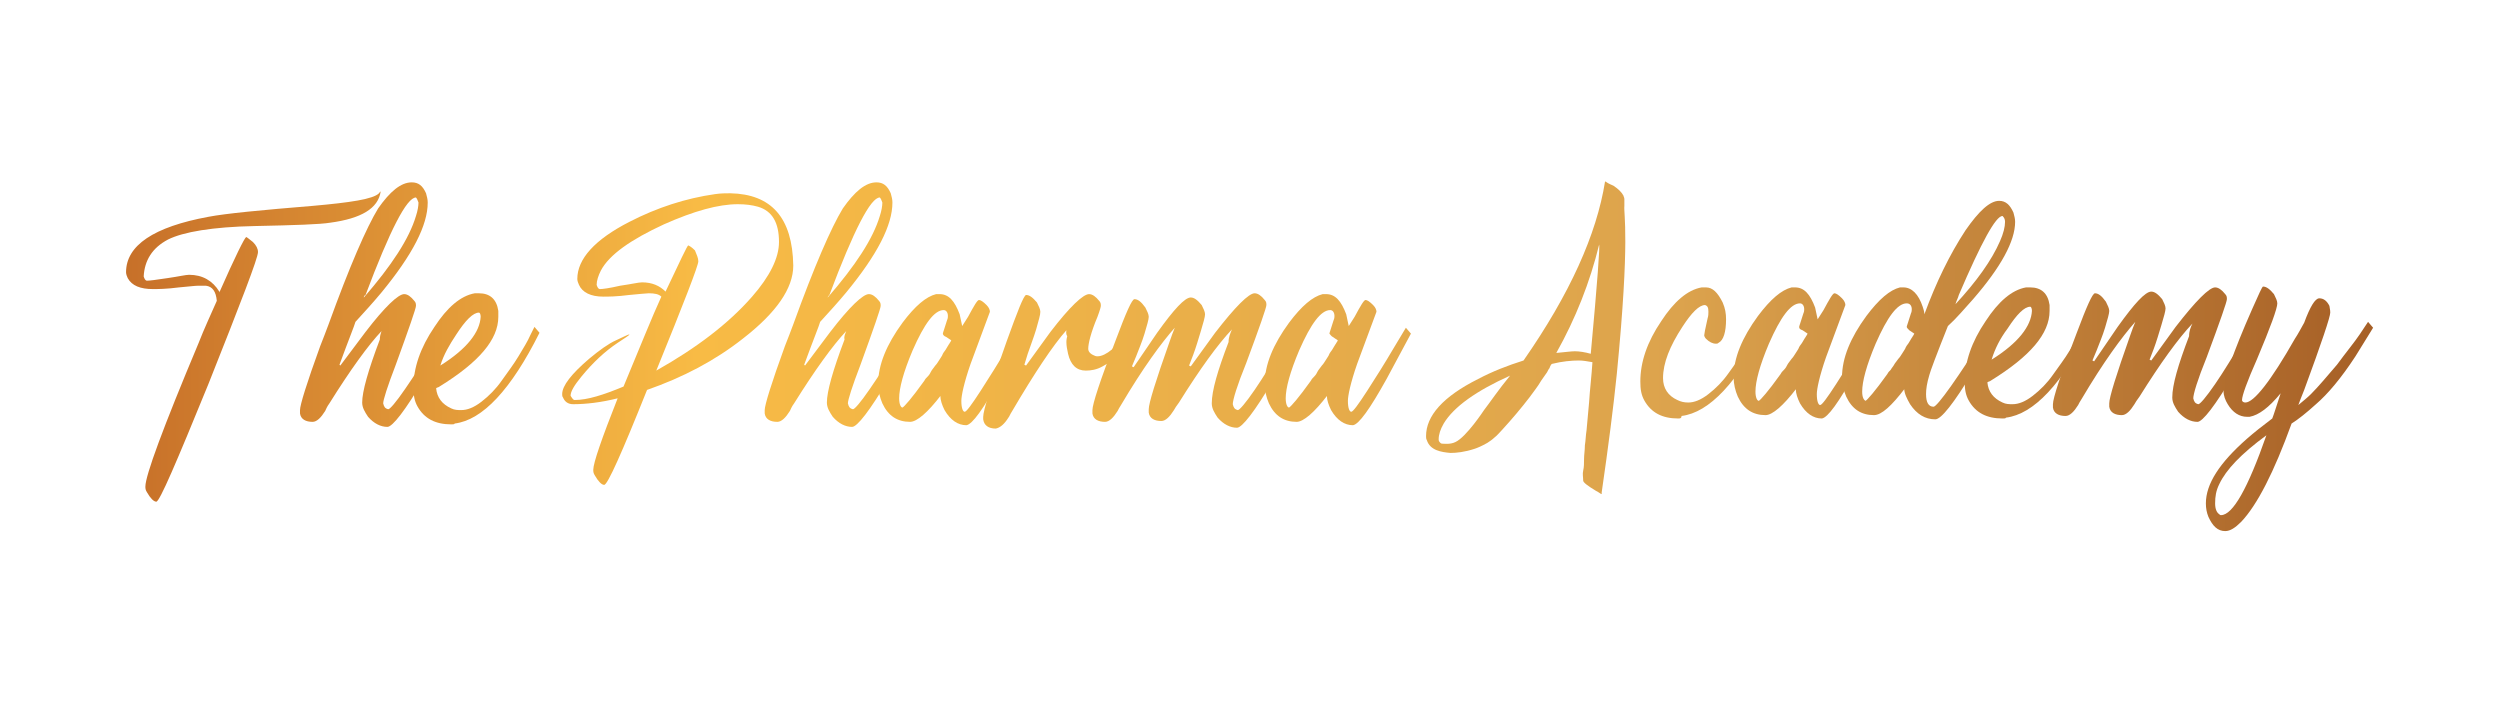 <svg xmlns="http://www.w3.org/2000/svg" xmlns:xlink="http://www.w3.org/1999/xlink" id="Layer_1" x="0px" y="0px" viewBox="0 0 297.5 84.8" style="enable-background:new 0 0 297.5 84.8;" xml:space="preserve"><style type="text/css">	.st0{fill:url(#SVGID_1_);}	.st1{fill:url(#SVGID_00000013177823217138411420000004918140350971837875_);}	.st2{fill:url(#SVGID_00000048486607037346567750000012634240984081448892_);}	.st3{fill:url(#SVGID_00000037657299690981033580000014689318125980083104_);}	.st4{fill:url(#SVGID_00000014602683868503496010000009479119179919033481_);}	.st5{fill:url(#SVGID_00000108296684622314053060000009096075304065975438_);}	.st6{fill:url(#SVGID_00000080914433921685597220000000259532264740361401_);}	.st7{fill:url(#SVGID_00000181050660694752135120000002144895017720795800_);}	.st8{fill:url(#SVGID_00000096748169190361132540000002260223514581009333_);}	.st9{fill:url(#SVGID_00000142859075330631357540000017398143401572908685_);}	.st10{fill:url(#SVGID_00000157291835518183748560000010889547921575987128_);}	.st11{fill:url(#SVGID_00000081630171100206963390000014006094768476322452_);}	.st12{fill:url(#SVGID_00000072269074553602813350000004289105119117915777_);}	.st13{fill:url(#SVGID_00000042000330855778464930000008589907179084073145_);}	.st14{fill:url(#SVGID_00000000201458808638463320000004264631686066971534_);}	.st15{fill:url(#SVGID_00000113312140098045618940000010886476780259558333_);}	.st16{fill:url(#SVGID_00000074409058098549907150000017240468771859633536_);}	.st17{fill:url(#SVGID_00000078734574395279642120000009863950177016194744_);}	.st18{fill:url(#SVGID_00000036972382369271284690000015100553973334883987_);}	.st19{fill:url(#SVGID_00000177442431283650495260000009632984691132930944_);}	.st20{fill:url(#SVGID_00000031887801299552714100000005891731717663308953_);}	.st21{fill:url(#SVGID_00000072995189047217188610000001565694754751620783_);}	.st22{fill:url(#SVGID_00000165915978282958390430000014349673110976954016_);}	.st23{fill:url(#SVGID_00000006698534013657147670000009092755330092719008_);}	.st24{fill:url(#SVGID_00000085245564943039253300000003619397403580430233_);}	.st25{fill:url(#SVGID_00000035506201804913061150000010586985239850483333_);}	.st26{fill:url(#SVGID_00000104671589941866231080000002542575570782593933_);}	.st27{fill:url(#SVGID_00000175303196844210075880000001424484894040074391_);}	.st28{fill:url(#SVGID_00000059299380070758751140000006321672164381479830_);}	.st29{fill:url(#SVGID_00000155118432731148992790000003020406025604950463_);}	.st30{fill:url(#SVGID_00000131336897971721388400000017306006967990564767_);}	.st31{fill:url(#SVGID_00000029741796241915070120000006482108725060348295_);}	.st32{fill:url(#SVGID_00000106126808086465810990000009688298676727240100_);}	.st33{fill:url(#SVGID_00000047030135154796391650000015160213783758877615_);}	.st34{fill:url(#SVGID_00000078757396727160111810000000771694988883382446_);}	.st35{fill:url(#SVGID_00000089541984291723224520000002643599546494629301_);}	.st36{fill:url(#SVGID_00000060021622921320923590000015211551758617777553_);}	.st37{fill:url(#SVGID_00000112627303588925956060000013012415132607831730_);}	.st38{fill:url(#SVGID_00000049935223085338230470000012071363116195825592_);}	.st39{fill:url(#SVGID_00000140000440522411931500000009577416275802166438_);}	.st40{fill:url(#SVGID_00000073717647211584090010000017189381703080137620_);}	.st41{fill:url(#SVGID_00000119824352368708582490000003340427545670304179_);}	.st42{fill:url(#SVGID_00000016760843269206800720000007605061143853283739_);}	.st43{fill:url(#SVGID_00000065072174120156199440000006853964951993293220_);}	.st44{fill:url(#SVGID_00000117634601740268260940000017009689697668291501_);}	.st45{fill:url(#SVGID_00000131339521597273444480000005758498052403252152_);}	.st46{fill:url(#SVGID_00000071524924760669878430000001830243621597622170_);}	.st47{fill:url(#SVGID_00000034786764741687455410000006765793502024556689_);}	.st48{fill:url(#SVGID_00000075143999766058893000000010406980976826145699_);}	.st49{fill:url(#SVGID_00000018931027827402598120000000988971384049007521_);}	.st50{fill:url(#SVGID_00000155830052127902352850000009952016716784749487_);}	.st51{fill:url(#SVGID_00000031190745103364900290000006511267399434937254_);}	.st52{fill:url(#SVGID_00000054957780441342974310000007911048992332879538_);}	.st53{fill:url(#SVGID_00000168088477903891314480000001418333451027507900_);}	.st54{fill:url(#SVGID_00000021106252123679297590000003251745478042375598_);}	.st55{fill:url(#SVGID_00000109026190405398834710000013009718211419423888_);}	.st56{fill:url(#SVGID_00000155137931771660393720000009058153418369554074_);}	.st57{fill:url(#SVGID_00000080173648733629159610000003074865087171192493_);}	.st58{fill:url(#SVGID_00000146498879614207323480000008350644304692774550_);}	.st59{fill:url(#SVGID_00000068656649966115425700000008241045425029069496_);}	.st60{fill:url(#SVGID_00000072282698607933093460000002952612426028592290_);}	.st61{fill:url(#SVGID_00000075872126625461024790000007271400340276172989_);}	.st62{fill:url(#SVGID_00000160884744006553739820000017504612552072060334_);}	.st63{fill:url(#SVGID_00000011030794428434529410000003434759883527157638_);}	.st64{fill:url(#SVGID_00000171681891916774628390000001402080340897952660_);}	.st65{fill:url(#SVGID_00000009553892977560209470000011850081858479041175_);}	.st66{fill:url(#SVGID_00000118393166298271053060000009372276935902454451_);}	.st67{fill:url(#SVGID_00000151521883663136362440000014120488367506315150_);}	.st68{fill:url(#SVGID_00000040550823978902296210000016037813373529191815_);}	.st69{fill:url(#SVGID_00000153706676774910750710000010267809094634152338_);}	.st70{fill:url(#SVGID_00000167395109451363723510000007141540364888350344_);}	.st71{fill:url(#SVGID_00000031209884285261750570000000607954434675645854_);}	.st72{fill:url(#SVGID_00000026128812893240233250000005878093486025122711_);}	.st73{fill:url(#SVGID_00000163031287925087849160000010601200855044870026_);}	.st74{fill:url(#SVGID_00000127740434306345348280000007115072450598756486_);}	.st75{fill:url(#SVGID_00000154383788695813106520000018446157963685515943_);}	.st76{fill:url(#SVGID_00000131367449179235619400000008932289316124501405_);}	.st77{fill:url(#SVGID_00000057138777077451461380000016895363735697493653_);}	.st78{fill:url(#SVGID_00000143597377808211849900000005068595366392889742_);}	.st79{fill:url(#SVGID_00000005980858760793552350000005031033205606398855_);}	.st80{fill:url(#SVGID_00000023251526595004277420000003210994007242754485_);}	.st81{fill:url(#SVGID_00000121961882020632939400000001592455868643532703_);}	.st82{fill:url(#SVGID_00000121263061848095971410000012181140407096318902_);}	.st83{fill:url(#SVGID_00000085965940291606820660000000882503067394696328_);}	.st84{fill:url(#SVGID_00000008120216458623913830000015834834402230111139_);}	.st85{fill:url(#SVGID_00000121278424283456269230000005268416501921865108_);}	.st86{fill:url(#SVGID_00000089557911173069651430000004637155887530444429_);}	.st87{fill:url(#SVGID_00000067200713334515014800000003707599756764980406_);}	.st88{fill:url(#SVGID_00000106854365316599775340000004860947573399751615_);}	.st89{fill:url(#SVGID_00000023994321385767795780000008664629019324621244_);}	.st90{fill:url(#SVGID_00000043451271902089810350000015993942084161349819_);}	.st91{fill:url(#SVGID_00000090269762510773070090000006102084161687730863_);}	.st92{fill:url(#SVGID_00000132806770655114574460000001226454049219821449_);}	.st93{fill:url(#SVGID_00000119087293489124010510000012110435196582004884_);}	.st94{fill:url(#SVGID_00000083788639239064054280000010637636104414896262_);}	.st95{fill:url(#SVGID_00000178165927519327234560000010817823850607310755_);}	.st96{fill:url(#SVGID_00000047055646682365670510000010790276634635115145_);}	.st97{fill:url(#SVGID_00000084503400563506338170000005781089361021447837_);}	.st98{fill:url(#SVGID_00000156577011441409894280000006769821266542740875_);}	.st99{fill:url(#SVGID_00000143599878323985612080000001421010618383114387_);}	.st100{fill:url(#SVGID_00000163782803752891516880000004186176067200736410_);}	.st101{fill:url(#SVGID_00000016778114782292022490000003587225165430254242_);}	.st102{fill:url(#SVGID_00000164503467032801374050000010745539591773782408_);}	.st103{fill:url(#SVGID_00000028288121249195723330000003769456782103707277_);}	.st104{fill:url(#SVGID_00000035519111008560450920000004644013144407745442_);}	.st105{fill:#FFFFFF;stroke:#565656;stroke-width:0.5;stroke-miterlimit:10;}</style><g>	<g>		<linearGradient id="SVGID_1_" gradientUnits="userSpaceOnUse" x1="15.06" y1="42.412" x2="282.411" y2="42.412">			<stop offset="0" style="stop-color:#C77029"></stop>			<stop offset="0.254" style="stop-color:#F8BB45"></stop>			<stop offset="0.691" style="stop-color:#DCA34D"></stop>			<stop offset="1" style="stop-color:#A65F26"></stop>		</linearGradient>		<path class="st0" d="M30.7,30c0,0.7-2,5.9-5.9,15.7C21,55,19,59.7,18.6,59.7c-0.3,0-0.7-0.4-1.1-1.1c-0.2-0.3-0.2-0.5-0.2-0.7   c0-1.3,2.1-7,6.3-17c0.7-1.8,1.5-3.5,2.2-5.1c-0.1-1.1-0.5-1.7-1.3-1.8c-0.2,0-0.5,0-0.9,0s-1.1,0.1-2.3,0.2   c-1.5,0.2-2.6,0.2-3.1,0.2c-1.5,0-2.5-0.4-3-1.3c-0.1-0.2-0.2-0.5-0.2-0.7c0-3.2,3.3-5.4,9.8-6.6c2.1-0.4,6.3-0.8,12.4-1.3   c4.5-0.4,7.2-0.8,7.9-1.5c0.1-0.1,0.1-0.2,0.2-0.2c-0.3,2-2.3,3.2-6,3.7c-1.2,0.2-4.2,0.3-9,0.4c-5,0.1-8.5,0.7-10.3,1.6   c-1.9,1-2.8,2.5-2.9,4.4c0.1,0.3,0.2,0.5,0.4,0.5c0.3,0,1.1-0.1,2.4-0.3c1.4-0.2,2.2-0.4,2.6-0.4c1.6,0,2.8,0.7,3.6,2   c0,0,0,0.1,0,0.1c1.9-4.3,3-6.5,3.2-6.6c0.2,0.1,0.4,0.3,0.8,0.6C30.5,29.2,30.7,29.6,30.7,30z"></path>					<linearGradient id="SVGID_00000070081213661219305080000015083579501022838685_" gradientUnits="userSpaceOnUse" x1="15.06" y1="42.412" x2="282.411" y2="42.412">			<stop offset="0" style="stop-color:#C77029"></stop>			<stop offset="0.254" style="stop-color:#F8BB45"></stop>			<stop offset="0.691" style="stop-color:#DCA34D"></stop>			<stop offset="1" style="stop-color:#A65F26"></stop>		</linearGradient>		<path style="fill:url(#SVGID_00000070081213661219305080000015083579501022838685_);" d="M45.4,39.4c-1.6,1.7-3.7,4.6-6.2,8.6   c-0.3,0.4-0.4,0.7-0.5,0.9c-0.5,0.8-1,1.3-1.5,1.3c-0.8,0-1.4-0.3-1.5-1c0-0.1,0-0.3,0-0.4c0-0.6,0.8-3.2,2.4-7.6   c0.4-1,0.7-1.8,1-2.6c2.5-6.9,4.5-11.5,5.9-13.8c1.4-2,2.7-3.1,4-3.1c0.8,0,1.3,0.4,1.7,1.3c0.1,0.4,0.2,0.7,0.2,1.1   c0,2.7-1.8,6.2-5.5,10.7c-1,1.2-2,2.3-3.1,3.5c-0.1,0.4-0.8,2.1-1.9,5.1l0.1,0.1l3-4c2.3-3,3.9-4.5,4.6-4.5c0.4,0,0.8,0.3,1.2,0.8   c0.2,0.2,0.2,0.4,0.2,0.6c0,0.3-0.8,2.6-2.4,7c-1,2.6-1.5,4.2-1.5,4.6c0.1,0.4,0.2,0.6,0.6,0.7c0.2,0,0.9-0.8,2-2.4   c1.1-1.6,2.2-3.3,3.2-4.9l1.5-2.4l0.6,0.7l-3,5.3c-2.3,3.9-3.8,5.8-4.4,5.8c-0.8,0-1.6-0.4-2.3-1.2c-0.4-0.6-0.7-1.1-0.7-1.7   c0-1.3,0.7-3.8,2.1-7.5C45.2,40,45.3,39.7,45.4,39.4z M43.3,35.4c3.3-3.8,5.4-7,6.2-9.7c0.2-0.6,0.3-1.2,0.3-1.6   c-0.1-0.3-0.2-0.5-0.3-0.6c-1.1,0-3.1,3.9-6,11.6C43.3,35.2,43.3,35.3,43.3,35.4z"></path>					<linearGradient id="SVGID_00000002353991203773125710000014817849335980982190_" gradientUnits="userSpaceOnUse" x1="15.06" y1="42.412" x2="282.411" y2="42.412">			<stop offset="0" style="stop-color:#C77029"></stop>			<stop offset="0.254" style="stop-color:#F8BB45"></stop>			<stop offset="0.691" style="stop-color:#DCA34D"></stop>			<stop offset="1" style="stop-color:#A65F26"></stop>		</linearGradient>		<path style="fill:url(#SVGID_00000002353991203773125710000014817849335980982190_);" d="M53.7,50.5c-1.9,0-3.2-0.7-4-2.1   c-0.4-0.7-0.5-1.4-0.5-2.3c0-2.3,0.8-4.7,2.5-7.2c1.5-2.3,3.1-3.7,4.8-4c0.2,0,0.3,0,0.5,0c1.3,0,2.1,0.7,2.3,2.1   c0,0.2,0,0.4,0,0.7c0,2.7-2.3,5.4-7,8.3c-0.1,0.1-0.3,0.1-0.4,0.2c0.1,1.1,0.7,1.9,1.8,2.4c0.4,0.2,0.8,0.2,1.2,0.2   c0.7,0,1.5-0.3,2.4-1c0.9-0.7,1.7-1.5,2.4-2.5s1.4-1.9,2-2.9s1.1-1.8,1.4-2.5l0.5-1l0.6,0.7c-3.4,6.8-6.8,10.4-10.1,10.8   C54.1,50.5,53.9,50.5,53.7,50.5z M52.4,43.5c3.2-2,4.7-4,4.8-5.8c0-0.3-0.1-0.5-0.2-0.5c-0.7,0-1.6,0.9-2.7,2.6   C53.5,41,52.8,42.2,52.4,43.5z"></path>					<linearGradient id="SVGID_00000032640927288609209510000005946916705669088186_" gradientUnits="userSpaceOnUse" x1="15.06" y1="42.412" x2="282.411" y2="42.412">			<stop offset="0" style="stop-color:#C77029"></stop>			<stop offset="0.254" style="stop-color:#F8BB45"></stop>			<stop offset="0.691" style="stop-color:#DCA34D"></stop>			<stop offset="1" style="stop-color:#A65F26"></stop>		</linearGradient>		<path style="fill:url(#SVGID_00000032640927288609209510000005946916705669088186_);" d="M68.4,47.6c1.5,0,3.4-0.6,5.8-1.6   c2-4.8,3.4-8.3,4.5-10.7c-0.3-0.3-0.8-0.4-1.5-0.4c-0.3,0-1.1,0.1-2.3,0.2c-1.5,0.2-2.6,0.2-3.1,0.2c-1.5,0-2.5-0.5-2.9-1.4   c-0.1-0.2-0.2-0.5-0.2-0.7c0-2.4,2.1-4.7,6.2-6.8c3.3-1.7,6.7-2.8,10.2-3.3c0.7-0.1,1.3-0.1,1.8-0.1c4.9,0.1,7.4,2.9,7.5,8.6   c0,2.7-2,5.6-6,8.7c-3.3,2.6-7.1,4.6-11.4,6.1c-3,7.5-4.7,11.3-5.1,11.3c-0.3,0-0.7-0.4-1.1-1.1c-0.2-0.3-0.2-0.5-0.2-0.7   c0-0.8,1-3.7,2.9-8.5c-2,0.5-3.8,0.7-5.3,0.7c-0.6,0-1-0.3-1.2-0.8c-0.1-0.1-0.1-0.3-0.1-0.4v0c0-1,1.1-2.4,3.2-4.2   c1.2-1,2.3-1.8,3.2-2.2c0.9-0.4,1.4-0.7,1.6-0.7l0,0c0,0.1-0.5,0.4-1.4,1c-1.5,1-2.9,2.3-4.3,4c-0.9,1.1-1.3,1.8-1.3,2.3   C68.2,47.6,68.3,47.6,68.4,47.6z M83.1,31.1c0,0.5-1.7,4.9-5,13c4.8-2.7,8.6-5.6,11.4-8.8c2.1-2.4,3.2-4.6,3.2-6.5   c0-2.3-0.8-3.7-2.5-4.2c-0.7-0.2-1.5-0.3-2.4-0.3c-2.3,0-5.2,0.8-8.8,2.4c-3.9,1.8-6.5,3.6-7.5,5.5c-0.3,0.6-0.5,1.2-0.5,1.7   c0.1,0.3,0.2,0.5,0.4,0.5c0.3,0,1.1-0.1,2.4-0.4c1.4-0.2,2.2-0.4,2.6-0.4c1.2,0,2.1,0.4,2.8,1.1c1.7-3.6,2.6-5.5,2.7-5.5   c0.2,0.1,0.4,0.2,0.8,0.6C82.9,30.3,83.1,30.7,83.1,31.1z"></path>					<linearGradient id="SVGID_00000021118701509422894410000002485711381327900307_" gradientUnits="userSpaceOnUse" x1="15.06" y1="42.412" x2="282.411" y2="42.412">			<stop offset="0" style="stop-color:#C77029"></stop>			<stop offset="0.254" style="stop-color:#F8BB45"></stop>			<stop offset="0.691" style="stop-color:#DCA34D"></stop>			<stop offset="1" style="stop-color:#A65F26"></stop>		</linearGradient>		<path style="fill:url(#SVGID_00000021118701509422894410000002485711381327900307_);" d="M100.7,39.4C99.1,41.1,97,44,94.5,48   c-0.3,0.4-0.4,0.7-0.5,0.9c-0.5,0.8-1,1.3-1.5,1.3c-0.8,0-1.4-0.3-1.5-1c0-0.1,0-0.3,0-0.4c0-0.6,0.8-3.2,2.4-7.6   c0.4-1,0.7-1.8,1-2.6c2.5-6.9,4.5-11.5,5.9-13.8c1.4-2,2.7-3.1,4-3.1c0.8,0,1.3,0.4,1.7,1.3c0.1,0.4,0.2,0.7,0.2,1.1   c0,2.7-1.8,6.2-5.5,10.7c-1,1.2-2,2.3-3.1,3.5c-0.1,0.4-0.8,2.1-1.9,5.1l0.1,0.1l3-4c2.3-3,3.9-4.5,4.6-4.5c0.4,0,0.8,0.3,1.2,0.8   c0.2,0.2,0.2,0.4,0.2,0.6c0,0.3-0.8,2.6-2.4,7c-1,2.6-1.5,4.2-1.5,4.6c0.1,0.4,0.2,0.6,0.6,0.7c0.2,0,0.9-0.8,2-2.4   c1.1-1.6,2.2-3.3,3.2-4.9l1.5-2.4l0.6,0.7l-3,5.3c-2.3,3.9-3.8,5.8-4.4,5.8c-0.8,0-1.6-0.4-2.3-1.2c-0.4-0.6-0.7-1.1-0.7-1.7   c0-1.3,0.7-3.8,2.1-7.5C100.4,40,100.6,39.7,100.7,39.4z M98.5,35.4c3.3-3.8,5.4-7,6.2-9.7c0.2-0.6,0.3-1.2,0.3-1.6   c-0.1-0.3-0.2-0.5-0.3-0.6c-1.1,0-3.1,3.9-6,11.6C98.6,35.2,98.5,35.3,98.5,35.4z"></path>					<linearGradient id="SVGID_00000124146391234816336290000003799910400513448092_" gradientUnits="userSpaceOnUse" x1="15.06" y1="42.412" x2="282.411" y2="42.412">			<stop offset="0" style="stop-color:#C77029"></stop>			<stop offset="0.254" style="stop-color:#F8BB45"></stop>			<stop offset="0.691" style="stop-color:#DCA34D"></stop>			<stop offset="1" style="stop-color:#A65F26"></stop>		</linearGradient>		<path style="fill:url(#SVGID_00000124146391234816336290000003799910400513448092_);" d="M112,47c-1.6,2.1-2.9,3.2-3.7,3.2   c-1.5,0-2.6-0.7-3.3-2.2c-0.3-0.7-0.5-1.5-0.5-2.3c0-2.3,1-4.7,2.9-7.3c1.5-2,2.8-3.1,4-3.4c0.2,0,0.3,0,0.4,0   c1.1,0,1.8,0.8,2.4,2.4c0.1,0.5,0.2,0.9,0.3,1.4l0.7-1.1c0.7-1.3,1.1-2,1.3-2c0.2,0,0.5,0.2,0.9,0.6c0.3,0.3,0.4,0.6,0.4,0.8   l-2.3,6.2c-0.8,2.3-1.1,3.8-1.1,4.4c0,0.9,0.2,1.3,0.4,1.3c0.2,0,0.8-0.8,1.9-2.5c1.1-1.7,2.1-3.3,3.1-5l1.5-2.5l0.6,0.7l-2.9,5.4   c-2,3.6-3.3,5.4-4,5.5c-1,0-1.9-0.6-2.6-1.8c-0.3-0.6-0.5-1.2-0.5-1.7V47z M112.2,39.7c0-0.1,0.2-0.6,0.5-1.6   c0.1-0.2,0.1-0.4,0.1-0.5c0-0.4-0.2-0.7-0.5-0.7c-1.1,0-2.3,1.6-3.7,4.8c-1.1,2.6-1.6,4.5-1.6,5.7c0,0.7,0.2,1.1,0.4,1.1   c0.2-0.1,1.1-1.1,2.6-3.2c0.1-0.2,0.2-0.3,0.4-0.5s0.3-0.4,0.4-0.6c0.1-0.2,0.3-0.4,0.5-0.7c0.2-0.2,0.3-0.4,0.5-0.7   c0.1-0.2,0.3-0.4,0.4-0.7c0.1-0.2,0.3-0.4,0.4-0.6s0.2-0.3,0.3-0.5c0.1-0.1,0.1-0.2,0.2-0.3l0.1-0.2l-0.6-0.4   C112.3,40,112.2,39.8,112.2,39.7z"></path>					<linearGradient id="SVGID_00000121983395491896614410000002580794752420945320_" gradientUnits="userSpaceOnUse" x1="15.06" y1="42.412" x2="282.411" y2="42.412">			<stop offset="0" style="stop-color:#C77029"></stop>			<stop offset="0.254" style="stop-color:#F8BB45"></stop>			<stop offset="0.691" style="stop-color:#DCA34D"></stop>			<stop offset="1" style="stop-color:#A65F26"></stop>		</linearGradient>		<path style="fill:url(#SVGID_00000121983395491896614410000002580794752420945320_);" d="M126.9,39.3c-1.6,1.8-3.8,5.1-6.5,9.7   c-0.2,0.3-0.3,0.6-0.4,0.7c-0.5,0.8-1,1.2-1.5,1.3c-0.9,0-1.4-0.4-1.5-1.1c0-0.1,0-0.2,0-0.3c0-0.7,0.9-3.7,2.8-9   c1.3-3.6,2-5.4,2.3-5.5c0.4,0,0.8,0.3,1.3,0.9c0.2,0.4,0.4,0.8,0.4,1.1c0,0.4-0.2,1-0.5,2.1c-0.3,1-0.7,2-1,2.9l-0.4,1.3l0.2,0.1   l2.9-4c2.3-3,3.9-4.5,4.6-4.5c0.4,0,0.8,0.3,1.2,0.8c0.2,0.2,0.2,0.4,0.2,0.6c0,0.1-0.1,0.5-0.4,1.3c-0.8,1.9-1.1,3.2-1.1,3.8   c0,0.3,0.2,0.6,0.7,0.8c0.2,0.1,0.3,0.1,0.4,0.1c0.5,0,1.1-0.3,1.7-0.8c0.6-0.6,1.1-1.1,1.5-1.7l0.6-0.9l0.6,0.7   c-1.1,1.8-2.4,3.2-3.8,3.9c-0.7,0.4-1.4,0.5-2,0.5c-1.1,0-1.8-0.7-2.1-2c-0.1-0.5-0.2-0.9-0.2-1.4c0-0.1,0-0.3,0.1-0.7   C126.8,39.7,126.9,39.4,126.9,39.3z"></path>					<linearGradient id="SVGID_00000131338503496232966230000008595682719885026225_" gradientUnits="userSpaceOnUse" x1="15.06" y1="42.412" x2="282.411" y2="42.412">			<stop offset="0" style="stop-color:#C77029"></stop>			<stop offset="0.254" style="stop-color:#F8BB45"></stop>			<stop offset="0.691" style="stop-color:#DCA34D"></stop>			<stop offset="1" style="stop-color:#A65F26"></stop>		</linearGradient>		<path style="fill:url(#SVGID_00000131338503496232966230000008595682719885026225_);" d="M146.6,39.2c-1.7,1.8-3.8,4.7-6.3,8.7   c-0.3,0.4-0.5,0.7-0.6,0.9c-0.5,0.8-1,1.3-1.5,1.3c-0.8,0-1.4-0.3-1.5-1c0-0.1,0-0.3,0-0.4c0-0.7,0.8-3.3,2.5-8.1   c0.2-0.6,0.4-1.1,0.6-1.6c-1.6,1.8-3.8,4.8-6.4,9.2c-0.2,0.3-0.3,0.5-0.4,0.7c-0.5,0.8-1,1.3-1.5,1.3c-0.8,0-1.4-0.3-1.5-1   c0-0.1,0-0.3,0-0.4c0-0.7,0.9-3.5,2.8-8.4c1.2-3.2,1.9-4.8,2.2-4.8c0.4,0,0.8,0.3,1.3,1c0.2,0.4,0.4,0.8,0.4,1.1s-0.2,1-0.5,2   c-0.3,1-0.7,1.9-1,2.7l-0.5,1.2l0.2,0.1l2.8-4.1c2-2.8,3.3-4.2,4-4.2c0.4,0,0.8,0.3,1.3,0.9c0.2,0.4,0.4,0.8,0.4,1.1s-0.2,1-0.5,2   c-0.3,1-0.6,2-0.9,2.8l-0.5,1.3l0.2,0.1l2.9-4c2.4-3.1,4-4.7,4.7-4.7c0.4,0,0.8,0.3,1.2,0.8c0.2,0.2,0.2,0.4,0.2,0.6   c0,0.3-0.8,2.6-2.4,6.9c-1.1,2.7-1.6,4.4-1.6,4.9c0.1,0.4,0.2,0.6,0.6,0.7c0.2,0,0.9-0.8,2-2.4s2.1-3.3,3.1-4.9l1.5-2.4l0.7,0.7   l-3,5.3c-2.3,3.9-3.8,5.8-4.4,5.8c-0.8,0-1.6-0.4-2.3-1.2c-0.4-0.6-0.7-1.1-0.7-1.7c0-1.5,0.7-3.9,2-7.3   C146.2,40.1,146.4,39.7,146.6,39.2z"></path>					<linearGradient id="SVGID_00000044890925252538762780000000164271615752971923_" gradientUnits="userSpaceOnUse" x1="15.06" y1="42.412" x2="282.411" y2="42.412">			<stop offset="0" style="stop-color:#C77029"></stop>			<stop offset="0.254" style="stop-color:#F8BB45"></stop>			<stop offset="0.691" style="stop-color:#DCA34D"></stop>			<stop offset="1" style="stop-color:#A65F26"></stop>		</linearGradient>		<path style="fill:url(#SVGID_00000044890925252538762780000000164271615752971923_);" d="M158,47c-1.6,2.1-2.9,3.2-3.7,3.2   c-1.5,0-2.6-0.7-3.3-2.2c-0.3-0.7-0.5-1.5-0.5-2.3c0-2.3,1-4.7,2.9-7.3c1.5-2,2.8-3.1,4-3.4c0.2,0,0.3,0,0.4,0   c1.1,0,1.8,0.8,2.4,2.4c0.1,0.5,0.2,0.9,0.3,1.4l0.7-1.1c0.7-1.3,1.1-2,1.3-2c0.2,0,0.5,0.2,0.9,0.6c0.3,0.3,0.4,0.6,0.4,0.8   l-2.3,6.2c-0.8,2.3-1.1,3.8-1.1,4.4c0,0.9,0.2,1.3,0.4,1.3c0.2,0,0.8-0.8,1.9-2.5c1.1-1.7,2.1-3.3,3.1-5l1.5-2.5l0.6,0.7l-2.9,5.4   c-2,3.6-3.3,5.4-4,5.5c-1,0-1.9-0.6-2.6-1.8c-0.3-0.6-0.5-1.2-0.5-1.7V47z M158.2,39.7c0-0.1,0.2-0.6,0.5-1.6   c0.1-0.2,0.1-0.4,0.1-0.5c0-0.4-0.2-0.7-0.5-0.7c-1.1,0-2.3,1.6-3.7,4.8c-1.1,2.6-1.6,4.5-1.6,5.7c0,0.7,0.2,1.1,0.4,1.1   c0.2-0.1,1.1-1.1,2.6-3.2c0.1-0.2,0.2-0.3,0.4-0.5s0.3-0.4,0.4-0.6c0.1-0.2,0.3-0.4,0.5-0.7c0.2-0.2,0.3-0.4,0.5-0.7   c0.1-0.2,0.3-0.4,0.4-0.7c0.1-0.2,0.3-0.4,0.4-0.6s0.2-0.3,0.3-0.5c0.1-0.1,0.1-0.2,0.2-0.3l0.1-0.2l-0.6-0.4   C158.4,40,158.3,39.8,158.2,39.7z"></path>					<linearGradient id="SVGID_00000059289024679533406160000009850179801333210814_" gradientUnits="userSpaceOnUse" x1="15.06" y1="42.412" x2="282.411" y2="42.412">			<stop offset="0" style="stop-color:#C77029"></stop>			<stop offset="0.254" style="stop-color:#F8BB45"></stop>			<stop offset="0.691" style="stop-color:#DCA34D"></stop>			<stop offset="1" style="stop-color:#A65F26"></stop>		</linearGradient>		<path style="fill:url(#SVGID_00000059289024679533406160000009850179801333210814_);" d="M193.3,24.5c0-0.1,0-0.4,0-0.8   c0-0.2-0.1-0.3-0.1-0.4c-0.2-0.4-0.6-0.8-1.2-1.2c-0.2-0.1-0.5-0.2-0.8-0.4c-0.1-0.1-0.2-0.1-0.2-0.1c-1,6.3-4.2,13.4-9.7,21.3   c-1.9,0.6-3.7,1.3-5.4,2.2c-4.2,2.1-6.2,4.4-6.2,6.8c0,0.2,0,0.3,0.1,0.5c0.4,1.2,1.7,1.4,2.8,1.5c0.7,0,1.7-0.1,2.9-0.5   c0.3-0.1,0.8-0.3,1.5-0.7c0.3-0.2,0.6-0.4,0.8-0.6c0.4-0.3,0.7-0.7,1-1c1.1-1.2,2.2-2.5,3.2-3.8c0.5-0.7,1-1.3,1.4-2   c0.2-0.3,0.5-0.7,0.7-1c0.1-0.2,0.2-0.4,0.3-0.5c0-0.1,0.2-0.5,0.3-0.5c1.2-0.3,2.3-0.4,3.2-0.4c0.5,0,1,0.1,1.6,0.2   c-0.1,1.6-0.3,3.2-0.4,4.8c-0.1,1.1-0.2,2.2-0.3,3.3c-0.1,0.6-0.1,1.2-0.2,1.8c0,0.6-0.1,1.1-0.1,1.7c0,0.4,0,0.9-0.1,1.3   c-0.1,0.4,0,0.8,0,1.2c0,0.2,0.5,0.6,1.5,1.2c0.4,0.2,0.6,0.4,0.7,0.4v-0.2c0.8-5.5,1.4-10.2,1.8-14.1   C194,28.2,193.2,25.6,193.3,24.5z M176.6,48.8c0,0-2.1,3.2-3.4,3.8c-0.6,0.3-1.3,0.2-1.5,0.2c-0.1,0-0.2,0-0.3-0.1   c-0.1-0.1-0.2-0.2-0.2-0.4c0-0.6,0.2-1.2,0.6-1.9c1.2-2,3.9-3.9,7.9-5.7C178.3,46.4,177.3,47.9,176.6,48.8z M189.3,42.1   c-0.7-0.2-1.4-0.3-1.9-0.3c-0.4,0-1.1,0.1-2.2,0.2c2.3-4.1,4-8.4,5.1-12.9C190.4,29.2,190.1,33.5,189.3,42.1z"></path>					<linearGradient id="SVGID_00000183961244196375335840000000087144835657202340_" gradientUnits="userSpaceOnUse" x1="15.06" y1="42.412" x2="282.411" y2="42.412">			<stop offset="0" style="stop-color:#C77029"></stop>			<stop offset="0.254" style="stop-color:#F8BB45"></stop>			<stop offset="0.691" style="stop-color:#DCA34D"></stop>			<stop offset="1" style="stop-color:#A65F26"></stop>		</linearGradient>		<path style="fill:url(#SVGID_00000183961244196375335840000000087144835657202340_);" d="M199.7,49.8c-1.9,0-3.2-0.7-4-2.1   c-0.4-0.7-0.5-1.4-0.5-2.3c0-2.3,0.8-4.7,2.5-7.2c1.5-2.3,3.1-3.7,4.8-4c0.2,0,0.4,0,0.5,0c0.8,0,1.4,0.6,2,1.8   c0.3,0.7,0.4,1.3,0.4,2c0,1.5-0.3,2.5-0.9,2.8c-0.1,0.1-0.2,0.1-0.3,0.1c-0.4,0-0.8-0.2-1.2-0.6c-0.1-0.1-0.2-0.3-0.2-0.4   c0-0.1,0.1-0.7,0.4-2c0.1-0.3,0.1-0.6,0.1-0.8c0-0.5-0.1-0.7-0.4-0.8c-0.7,0-1.6,0.9-2.7,2.6c-1.5,2.3-2.3,4.3-2.3,6.1   c0,1.2,0.6,2.1,1.7,2.6c0.4,0.2,0.8,0.3,1.3,0.3c0.7,0,1.5-0.3,2.4-1c0.9-0.7,1.7-1.5,2.4-2.5s1.4-1.9,2-2.9s1.1-1.8,1.4-2.5   l0.5-1l0.6,0.7c-3.4,6.8-6.8,10.4-10.1,10.8C200.1,49.8,199.9,49.8,199.7,49.8z"></path>					<linearGradient id="SVGID_00000109725675708486083590000010201808303406141864_" gradientUnits="userSpaceOnUse" x1="15.06" y1="42.412" x2="282.411" y2="42.412">			<stop offset="0" style="stop-color:#C77029"></stop>			<stop offset="0.254" style="stop-color:#F8BB45"></stop>			<stop offset="0.691" style="stop-color:#DCA34D"></stop>			<stop offset="1" style="stop-color:#A65F26"></stop>		</linearGradient>		<path style="fill:url(#SVGID_00000109725675708486083590000010201808303406141864_);" d="M213.8,46.2c-1.6,2.1-2.9,3.2-3.7,3.2   c-1.5,0-2.6-0.7-3.3-2.2c-0.3-0.7-0.5-1.5-0.5-2.3c0-2.3,1-4.7,2.9-7.3c1.5-2,2.8-3.1,4-3.4c0.2,0,0.3,0,0.4,0   c1.1,0,1.8,0.8,2.4,2.4c0.1,0.5,0.2,0.9,0.3,1.4l0.7-1.1c0.7-1.3,1.1-2,1.3-2c0.2,0,0.5,0.2,0.9,0.6c0.3,0.3,0.4,0.6,0.4,0.8   l-2.3,6.2c-0.8,2.3-1.1,3.8-1.1,4.4c0,0.9,0.2,1.3,0.4,1.3c0.2,0,0.8-0.8,1.9-2.5c1.1-1.7,2.1-3.3,3.1-5l1.5-2.5l0.6,0.7l-2.9,5.4   c-2,3.6-3.3,5.4-4,5.5c-1,0-1.9-0.6-2.6-1.8c-0.3-0.6-0.5-1.2-0.5-1.7V46.2z M214.1,38.9c0-0.1,0.2-0.6,0.5-1.6   c0.1-0.2,0.1-0.4,0.1-0.5c0-0.4-0.2-0.7-0.5-0.7c-1.1,0-2.3,1.6-3.7,4.8c-1.1,2.6-1.6,4.5-1.6,5.7c0,0.7,0.2,1.1,0.4,1.1   c0.2-0.1,1.1-1.1,2.6-3.2c0.1-0.2,0.2-0.3,0.4-0.5s0.3-0.4,0.4-0.6c0.1-0.2,0.3-0.4,0.5-0.7c0.2-0.2,0.3-0.4,0.5-0.7   c0.1-0.2,0.3-0.4,0.4-0.7c0.1-0.2,0.3-0.4,0.4-0.6s0.2-0.3,0.3-0.5c0.1-0.1,0.1-0.2,0.2-0.3l0.1-0.2l-0.6-0.4   C214.2,39.2,214.1,39.1,214.1,38.9z"></path>					<linearGradient id="SVGID_00000082339390462337752020000010740554839358497437_" gradientUnits="userSpaceOnUse" x1="15.06" y1="42.412" x2="282.411" y2="42.412">			<stop offset="0" style="stop-color:#C77029"></stop>			<stop offset="0.254" style="stop-color:#F8BB45"></stop>			<stop offset="0.691" style="stop-color:#DCA34D"></stop>			<stop offset="1" style="stop-color:#A65F26"></stop>		</linearGradient>		<path style="fill:url(#SVGID_00000082339390462337752020000010740554839358497437_);" d="M226.7,46.2c-1.6,2.1-2.8,3.2-3.7,3.2   c-1.5,0-2.6-0.7-3.3-2.2c-0.3-0.7-0.5-1.5-0.5-2.3c0-2.3,1-4.7,2.9-7.3c1.5-2,2.8-3.1,4-3.4c0.2,0,0.3,0,0.4,0   c1,0,1.8,0.8,2.3,2.3c0.1,0.3,0.2,0.6,0.2,0.9c1.4-3.8,3-7.1,4.9-10c1.6-2.3,2.9-3.5,4-3.5c0.8,0,1.3,0.5,1.7,1.4   c0.1,0.4,0.2,0.7,0.2,1.1c0,2.3-1.7,5.4-5,9.2c-1,1.1-1.9,2.2-3,3.2c-1.4,3.5-2.1,5.4-2.2,5.8c-0.3,1-0.4,1.7-0.4,2.3   c0,1,0.3,1.5,0.9,1.5c0.2,0,0.9-0.8,2.1-2.5s2.3-3.4,3.4-5.1l1.6-2.6l0.7,0.7l-3.1,5.3c-2.3,3.8-3.8,5.7-4.5,5.7   c-1.2,0-2.2-0.6-3-1.8c-0.4-0.7-0.7-1.3-0.7-1.9V46.2z M226.9,38.9c0-0.1,0.2-0.6,0.5-1.6c0.1-0.2,0.1-0.4,0.1-0.5   c0-0.4-0.2-0.7-0.6-0.7c-1.1,0-2.3,1.6-3.7,4.8c-1.1,2.6-1.6,4.5-1.6,5.7c0,0.7,0.2,1,0.4,1.1c0.2-0.1,1.1-1.1,2.6-3.2   c0.1-0.2,0.2-0.3,0.4-0.5c0.1-0.2,0.3-0.4,0.4-0.6c0.1-0.2,0.3-0.4,0.5-0.7c0.2-0.2,0.3-0.4,0.5-0.7c0.1-0.2,0.3-0.4,0.4-0.7   c0.1-0.2,0.3-0.4,0.4-0.6c0.1-0.2,0.2-0.3,0.3-0.5c0.1-0.1,0.1-0.2,0.2-0.3l0.1-0.2l-0.6-0.4C227.1,39.2,226.9,39,226.9,38.9z    M232.7,36.2c2.5-2.7,4.3-5.2,5.3-7.5c0.4-0.9,0.6-1.7,0.6-2.3c0-0.3-0.1-0.5-0.3-0.7c-0.8,0-2.5,3.1-5.2,9.4   C233,35.5,232.8,35.8,232.7,36.2z"></path>					<linearGradient id="SVGID_00000178906022744614869880000003748844828749488515_" gradientUnits="userSpaceOnUse" x1="15.06" y1="42.412" x2="282.411" y2="42.412">			<stop offset="0" style="stop-color:#C77029"></stop>			<stop offset="0.254" style="stop-color:#F8BB45"></stop>			<stop offset="0.691" style="stop-color:#DCA34D"></stop>			<stop offset="1" style="stop-color:#A65F26"></stop>		</linearGradient>		<path style="fill:url(#SVGID_00000178906022744614869880000003748844828749488515_);" d="M238.3,49.8c-1.9,0-3.2-0.7-4-2.1   c-0.4-0.7-0.5-1.4-0.5-2.3c0-2.3,0.8-4.7,2.5-7.2c1.5-2.3,3.1-3.7,4.8-4c0.2,0,0.3,0,0.5,0c1.3,0,2.1,0.7,2.3,2.1   c0,0.2,0,0.4,0,0.7c0,2.7-2.3,5.4-7,8.3c-0.1,0.1-0.3,0.1-0.4,0.2c0.1,1.1,0.7,1.9,1.8,2.4c0.4,0.2,0.8,0.2,1.2,0.2   c0.7,0,1.5-0.3,2.4-1c0.9-0.7,1.7-1.5,2.4-2.5s1.4-1.9,2-2.9s1.1-1.8,1.4-2.5l0.5-1l0.6,0.7c-3.4,6.8-6.8,10.4-10.1,10.8   C238.7,49.8,238.5,49.8,238.3,49.8z M237,42.8c3.2-2,4.7-4,4.8-5.8c0-0.3-0.1-0.5-0.2-0.5c-0.7,0-1.6,0.9-2.7,2.6   C238,40.3,237.4,41.5,237,42.8z"></path>					<linearGradient id="SVGID_00000144335171111839274710000011890213126957570487_" gradientUnits="userSpaceOnUse" x1="15.06" y1="42.412" x2="282.411" y2="42.412">			<stop offset="0" style="stop-color:#C77029"></stop>			<stop offset="0.254" style="stop-color:#F8BB45"></stop>			<stop offset="0.691" style="stop-color:#DCA34D"></stop>			<stop offset="1" style="stop-color:#A65F26"></stop>		</linearGradient>		<path style="fill:url(#SVGID_00000144335171111839274710000011890213126957570487_);" d="M260.9,38.5c-1.7,1.8-3.8,4.7-6.3,8.7   c-0.3,0.4-0.5,0.7-0.6,0.9c-0.5,0.8-1,1.3-1.5,1.3c-0.8,0-1.4-0.3-1.5-1c0-0.1,0-0.3,0-0.4c0-0.7,0.8-3.3,2.5-8.1   c0.2-0.6,0.4-1.1,0.6-1.6c-1.6,1.8-3.8,4.8-6.4,9.2c-0.2,0.3-0.3,0.5-0.4,0.7c-0.5,0.8-1,1.3-1.5,1.3c-0.8,0-1.4-0.3-1.5-1   c0-0.1,0-0.3,0-0.4c0-0.7,0.9-3.5,2.8-8.4c1.2-3.2,1.9-4.8,2.2-4.8c0.4,0,0.8,0.3,1.3,1c0.2,0.4,0.4,0.8,0.4,1.1s-0.2,1-0.5,2   c-0.3,1-0.7,1.9-1,2.7l-0.5,1.2l0.2,0.1l2.8-4.1c2-2.8,3.3-4.2,4-4.2c0.4,0,0.8,0.3,1.3,0.9c0.2,0.4,0.4,0.8,0.4,1.1s-0.2,1-0.5,2   c-0.3,1-0.6,2-0.9,2.8l-0.5,1.3l0.2,0.1l2.9-4c2.4-3.1,4-4.7,4.7-4.7c0.4,0,0.8,0.3,1.2,0.8c0.2,0.2,0.2,0.4,0.2,0.6   c0,0.3-0.8,2.6-2.4,6.9c-1.1,2.7-1.6,4.4-1.6,4.9c0.1,0.4,0.2,0.6,0.6,0.7c0.2,0,0.9-0.8,2-2.4s2.1-3.3,3.1-4.9l1.5-2.4l0.7,0.7   l-3,5.3c-2.3,3.9-3.8,5.8-4.4,5.8c-0.8,0-1.6-0.4-2.3-1.2c-0.4-0.6-0.7-1.1-0.7-1.7c0-1.5,0.7-3.9,2-7.3   C260.5,39.4,260.7,38.9,260.9,38.5z"></path>					<linearGradient id="SVGID_00000020357196701219294580000001467731110846144687_" gradientUnits="userSpaceOnUse" x1="15.06" y1="42.412" x2="282.411" y2="42.412">			<stop offset="0" style="stop-color:#C77029"></stop>			<stop offset="0.254" style="stop-color:#F8BB45"></stop>			<stop offset="0.691" style="stop-color:#DCA34D"></stop>			<stop offset="1" style="stop-color:#A65F26"></stop>		</linearGradient>		<path style="fill:url(#SVGID_00000020357196701219294580000001467731110846144687_);" d="M277.3,37.2L277.3,37.2   c0,0.5-1,3.5-3.1,9.2c-0.3,0.7-0.5,1.3-0.7,1.8c0.6-0.5,1.1-0.9,1.5-1.3c0.9-0.9,1.9-2.1,3.1-3.5c1.1-1.5,2.1-2.7,2.7-3.6l1-1.5   l0.6,0.7l-2.1,3.4c-1.7,2.6-3.3,4.5-4.7,5.7c-1.1,1-2.1,1.8-2.9,2.3c-2.1,5.8-4.1,9.7-6,11.7c-0.7,0.7-1.3,1.1-1.9,1.1   c-0.9,0-1.5-0.6-2-1.7c-0.2-0.5-0.3-1-0.3-1.6c0-2.3,1.6-4.8,4.9-7.7c0.8-0.7,1.8-1.5,3-2.4h0c0.2-0.5,0.5-1.5,1-3   c-1.4,1.7-2.6,2.6-3.7,2.8c-0.1,0-0.2,0-0.3,0c-0.9,0-1.7-0.5-2.3-1.5c-0.3-0.5-0.5-1-0.5-1.6c0-1.2,1.1-4.5,3.4-9.7   c0.8-1.8,1.2-2.7,1.3-2.7c0.4,0,0.8,0.3,1.3,0.9c0.2,0.4,0.4,0.8,0.4,1.1c0,0.6-0.8,2.8-2.4,6.6c-1.2,2.7-1.8,4.4-1.8,4.9   c0,0.2,0.2,0.3,0.4,0.3c1,0,3-2.5,5.9-7.6c0.4-0.6,0.7-1.2,1.1-1.9c0.7-1.9,1.3-2.9,1.8-2.9c0.5,0,0.9,0.3,1.2,0.9   C277.3,36.9,277.3,37.1,277.3,37.2z M269.7,51.8c-3,2.2-4.8,4.1-5.6,5.8c-0.4,0.8-0.5,1.5-0.5,2.3v0c0,0.7,0.2,1.1,0.5,1.3   c0.1,0.1,0.1,0.1,0.2,0.1C265.7,61.3,267.5,58.1,269.7,51.8z"></path>	</g></g></svg>